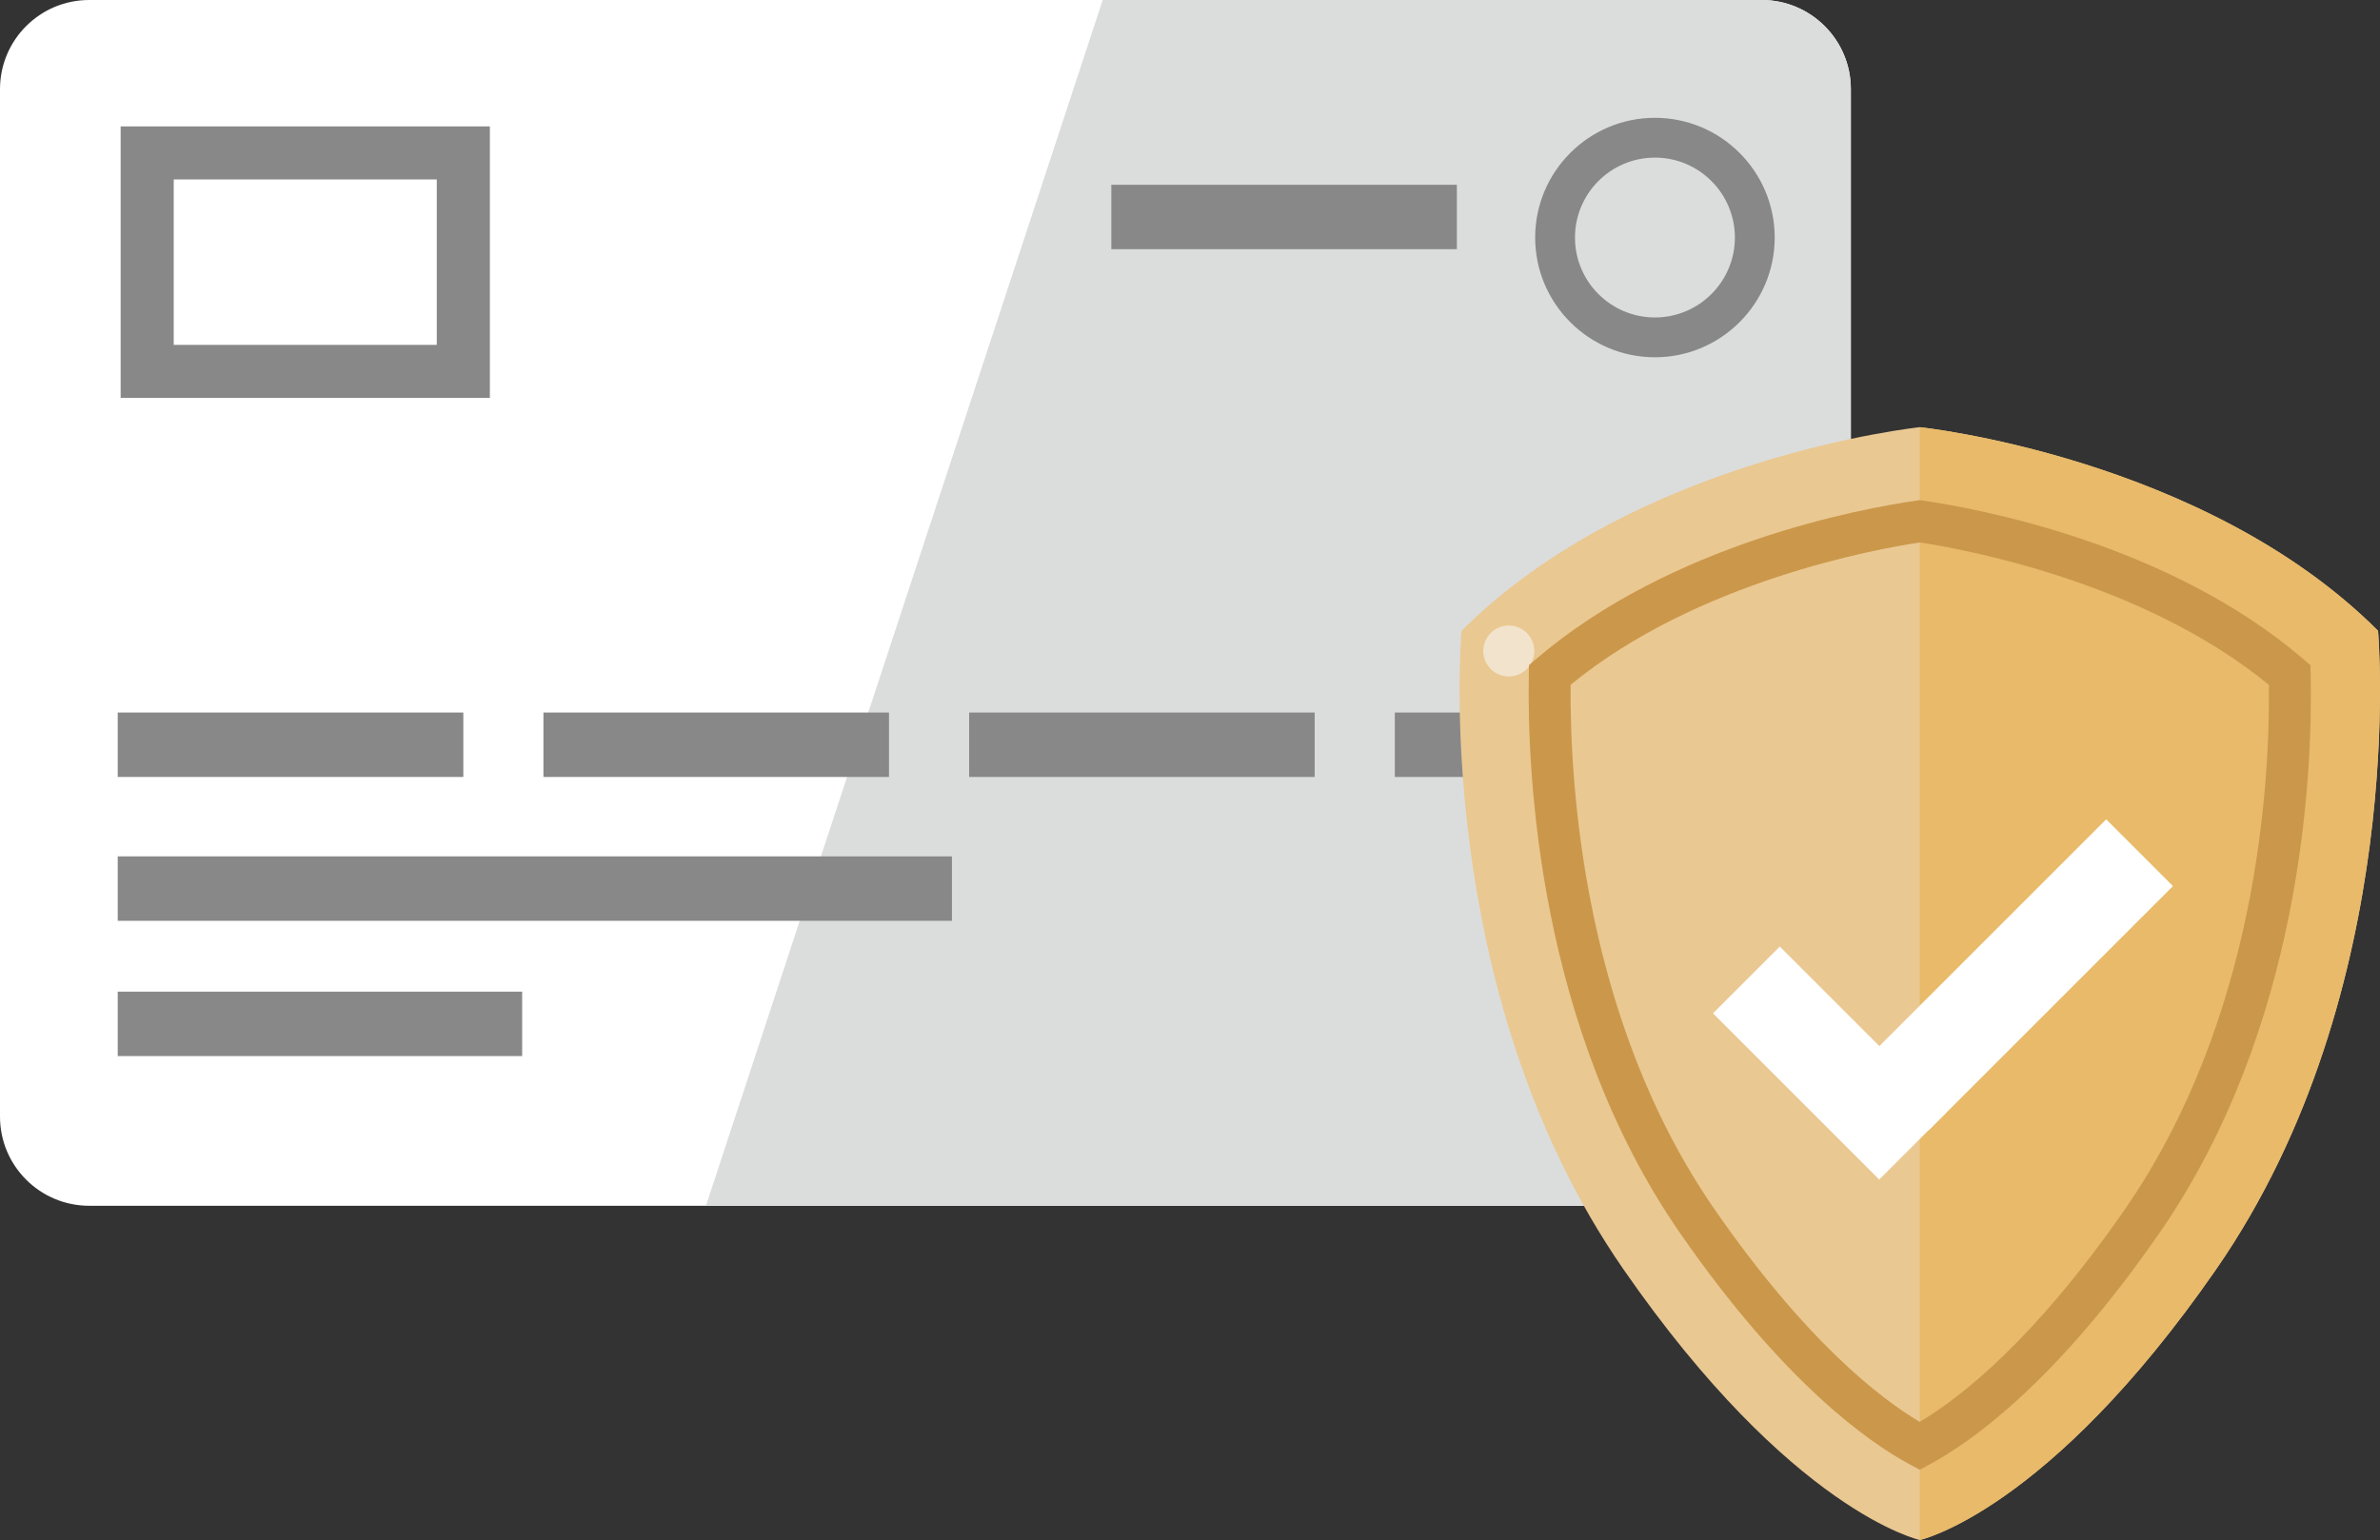 <?xml version="1.0" encoding="utf-8"?>
<!-- Generator: Adobe Illustrator 16.0.0, SVG Export Plug-In . SVG Version: 6.00 Build 0)  -->
<!DOCTYPE svg PUBLIC "-//W3C//DTD SVG 1.1//EN" "http://www.w3.org/Graphics/SVG/1.1/DTD/svg11.dtd">
<svg version="1.1" id="Layer_1" xmlns:x="http://ns.adobe.com/Extensibility/1.0/" xmlns:i="http://ns.adobe.com/AdobeIllustrator/10.0/" xmlns:graph="http://ns.adobe.com/Graphs/1.0/"
	 xmlns="http://www.w3.org/2000/svg" xmlns:xlink="http://www.w3.org/1999/xlink" x="0px" y="0px" width="160.66px"
	 height="103.98px" viewBox="0 0 160.66 103.98" enable-background="new 0 0 160.66 103.98" xml:space="preserve">
<rect x="0" y="0" width="160.66" height="103.98" fill="#333333" stroke="none"/>
<g>
	<g>
		<defs>
			<path id="SVGID_1_" d="M124.941,75.39c0,3.326-2.697,6.022-6.021,6.022H6.021C2.696,81.412,0,78.716,0,75.39V6.021
				C0,2.696,2.696,0,6.021,0h112.898c3.324,0,6.021,2.696,6.021,6.021V75.39z"/>
		</defs>
		<use xlink:href="#SVGID_1_"  overflow="visible" fill="#FFFFFF"/>
		<clipPath id="SVGID_2_">
			<use xlink:href="#SVGID_1_"  overflow="visible"/>
		</clipPath>
		<polygon clip-path="url(#SVGID_2_)" fill="#DBDDDC" points="77.083,-8.04 43.78,93.188 141.873,90.882 136.05,-8.04 		"/>
	</g>
	<rect x="7.948" y="57.821" fill="#888888" width="56.311" height="4.351"/>
	<rect x="7.948" y="66.955" fill="#888888" width="27.3" height="4.35"/>
	<rect x="75.019" y="12.475" fill="#888888" width="23.326" height="4.35"/>
	<g>
		<rect x="7.948" y="48.109" fill="#888888" width="23.328" height="4.351"/>
		<rect x="36.685" y="48.109" fill="#888888" width="23.326" height="4.351"/>
		<rect x="65.42" y="48.109" fill="#888888" width="23.326" height="4.351"/>
		<rect x="94.156" y="48.109" fill="#888888" width="23.326" height="4.351"/>
	</g>
	<path fill="#888888" d="M33.067,26.868H8.144V8.533h24.924V26.868z M11.727,23.285h17.758V12.116H11.727V23.285z"/>
	<path fill="#888888" d="M111.714,24.123c-4.457,0-8.084-3.626-8.084-8.084s3.627-8.085,8.084-8.085
		c4.459,0,8.086,3.627,8.086,8.085S116.173,24.123,111.714,24.123z M111.714,10.642c-2.977,0-5.396,2.421-5.396,5.397
		s2.42,5.396,5.396,5.396s5.398-2.42,5.398-5.396S114.691,10.642,111.714,10.642z"/>
</g>
<g>
	<path fill="#FFFFFF" d="M129.983,103.592"/>
	<g>
		<defs>
			<path id="SVGID_3_" d="M129.594,103.98c0,0,8.659-1.892,20.011-18.287c13.08-18.893,10.922-43.104,10.922-43.104
				c-11.73-11.733-30.933-13.746-30.933-13.746S110.392,30.856,98.66,42.59c0,0-2.158,24.211,10.923,43.104
				C120.934,102.089,129.594,103.98,129.594,103.98"/>
		</defs>
		<use xlink:href="#SVGID_3_"  overflow="visible" fill="#EAC892"/>
		<clipPath id="SVGID_4_">
			<use xlink:href="#SVGID_3_"  overflow="visible"/>
		</clipPath>
		<rect x="129.594" y="22.677" clip-path="url(#SVGID_4_)" fill="#E8BA69" width="41.72" height="97.993"/>
	</g>
	<circle fill="#F2E3CC" cx="101.849" cy="43.954" r="1.722"/>
	<path fill="#CB984B" d="M129.588,99.235l-0.671-0.36c-2.793-1.503-8.522-5.529-15.505-15.615
		c-9.576-13.832-10.33-30.983-10.211-37.715l0.012-0.637l0.483-0.414c9.11-7.803,21.966-10.161,25.688-10.698l0.202-0.029
		l0.202,0.029c3.728,0.539,16.601,2.904,25.698,10.706l0.48,0.412l0.014,0.633c0.139,6.701-0.578,23.79-10.215,37.713
		c-6.986,10.09-12.716,14.114-15.509,15.615L129.588,99.235z M106.023,46.236c-0.054,6.853,0.896,22.673,9.716,35.414
		c6.113,8.829,11.091,12.711,13.85,14.354c2.758-1.641,7.735-5.523,13.853-14.354c8.875-12.825,9.793-28.587,9.721-35.406
		c-8.51-6.989-20.683-9.182-23.574-9.618C126.7,37.061,114.545,39.246,106.023,46.236z"/>
	<g>
		
			<rect x="120.34" y="63.863" transform="matrix(0.707 -0.707 0.707 0.707 -14.597 108.347)" fill="#FFFFFF" width="6.376" height="15.873"/>
		
			<rect x="132.989" y="54.183" transform="matrix(0.707 0.707 -0.707 0.707 86.46 -77.012)" fill="#FFFFFF" width="6.377" height="23.324"/>
	</g>
</g>
</svg>
